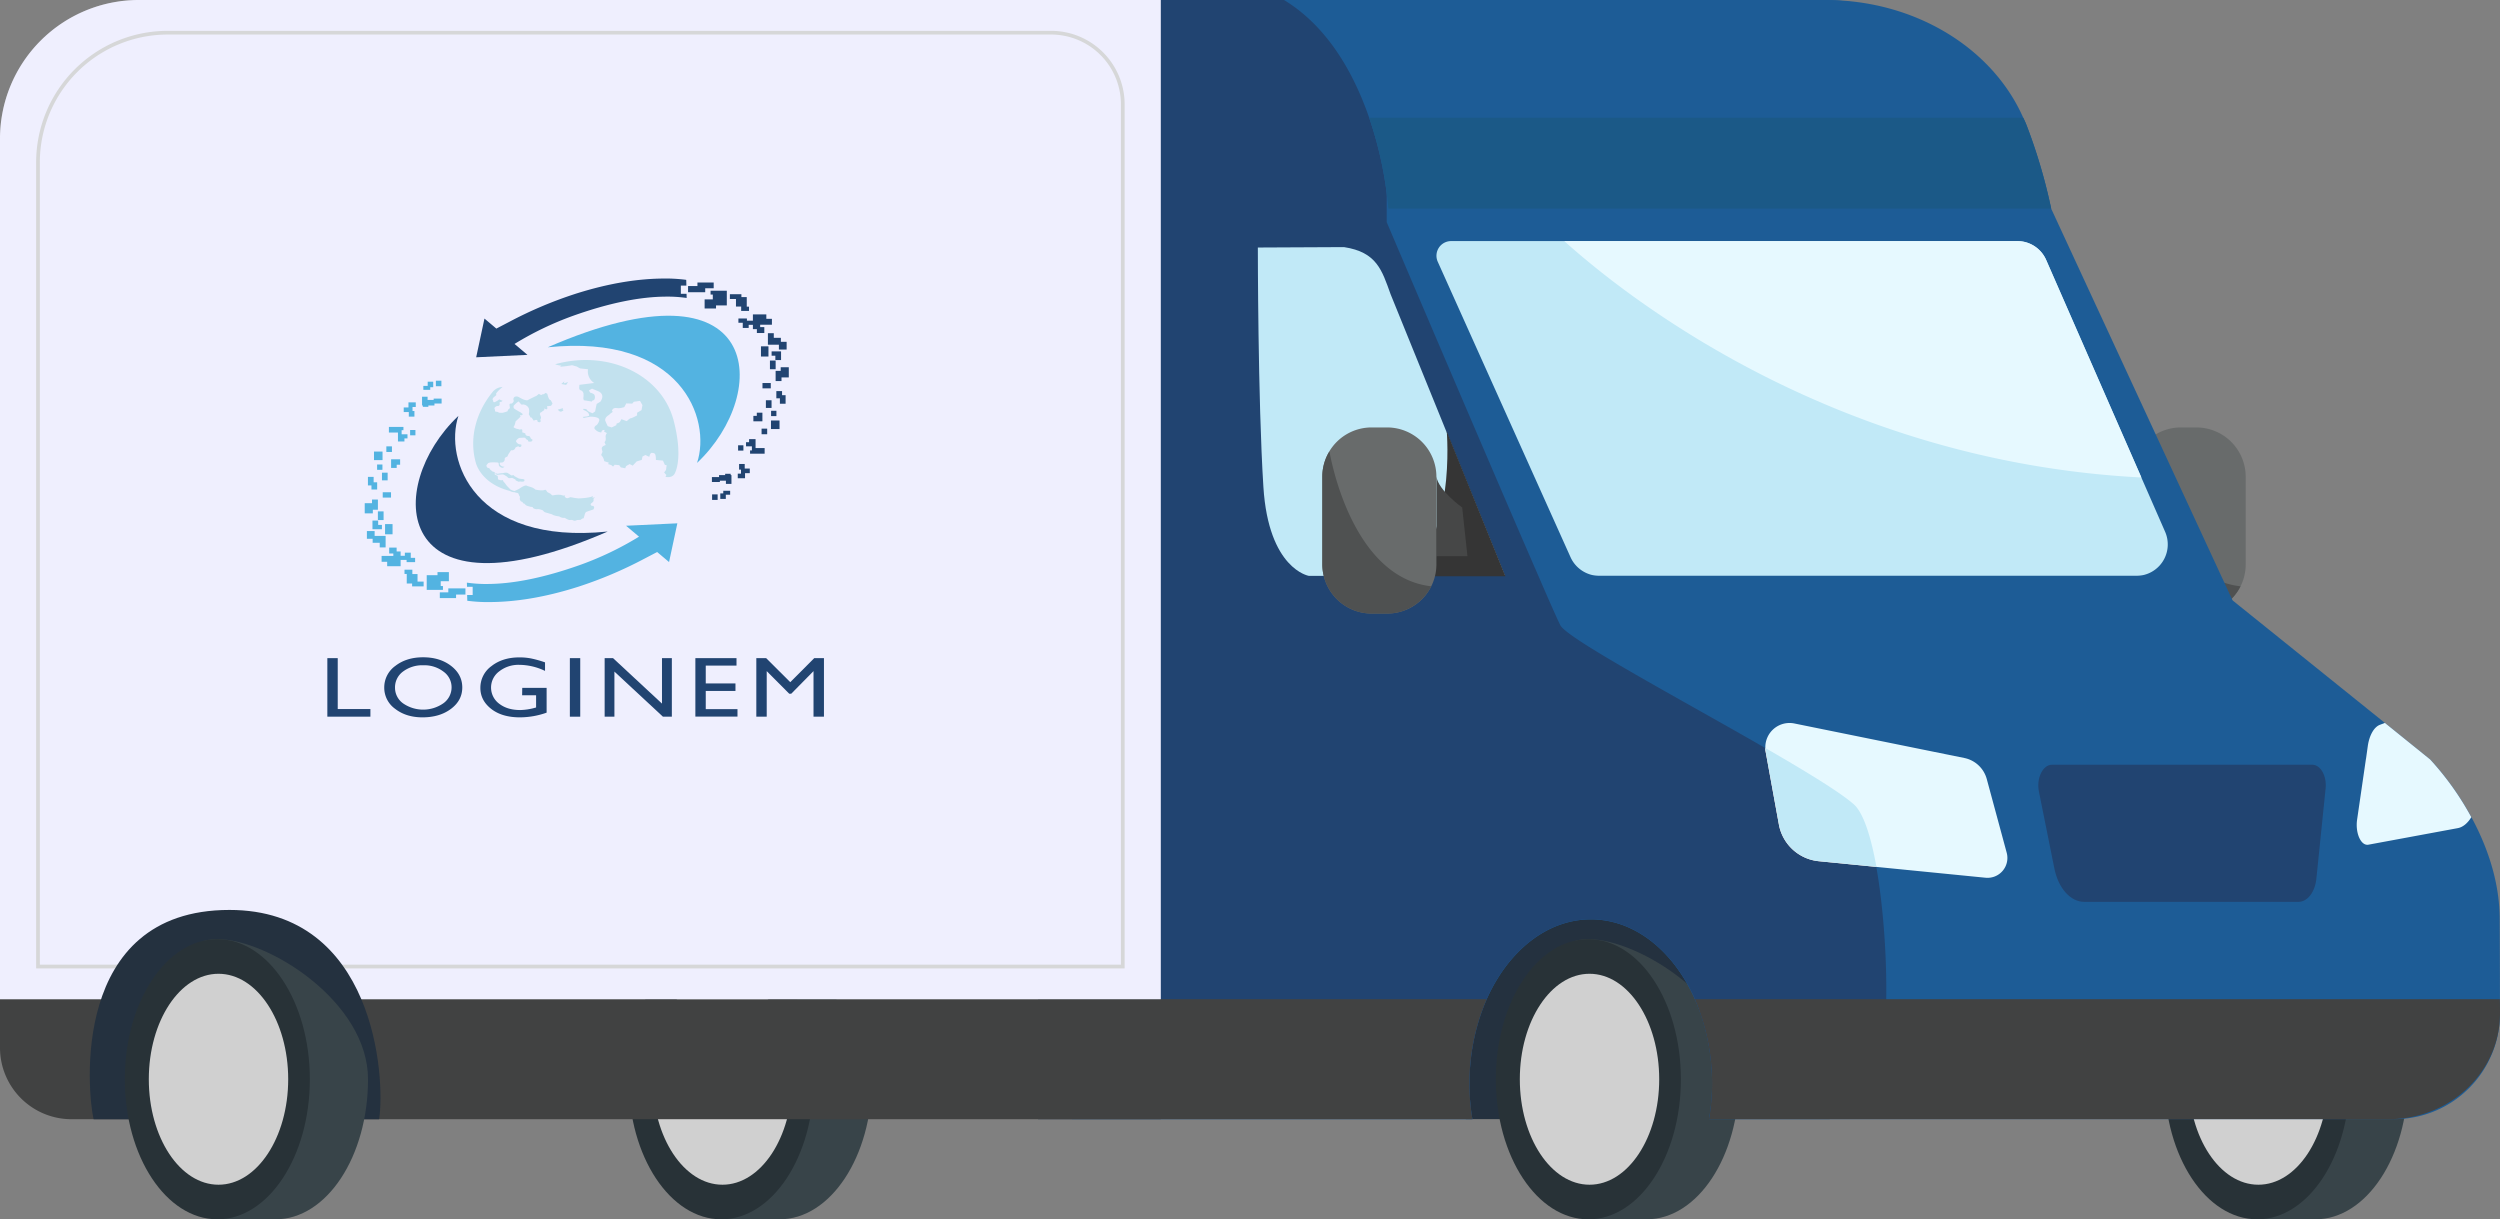 <svg xmlns="http://www.w3.org/2000/svg" viewBox="0 0 1351.08 658.96"><rect x="0" y="0" width="1351.08" height="658.96" fill="#808080" stroke="none"/><defs><style>.cls-1{fill:#686b6b;}.cls-2{fill:#4f5151;}.cls-3{fill:#24313f;}.cls-4{fill:#1d5c96;}.cls-5{fill:#384449;}.cls-6{fill:#283237;}.cls-7{fill:#d0d0d0;}.cls-8{fill:#c1e9f7;}.cls-9{fill:#214471;}.cls-10{fill:#e6f9ff;}.cls-11{fill:#a74541;}.cls-12{fill:#414242;}.cls-13{fill:#fff;}.cls-14{fill:#b0affd;opacity:0.2;}.cls-15{fill:none;stroke:#d6d7d8;stroke-miterlimit:10;stroke-width:2px;}.cls-16{fill:#353535;}.cls-17{fill:#464747;}.cls-18{fill:#1b5987;}.cls-19{fill:#53b3e1;}.cls-20{fill:#c2e1ee;}</style></defs><title>CARRO</title><g id="Capa_2" data-name="Capa 2"><path class="cls-1" d="M1213.65,257.55V305a26.57,26.57,0,0,1-26.58,26.58h-8.51A26.67,26.67,0,0,1,1152,305V257.55a26.2,26.2,0,0,1,3.86-13.65v-.07A26.67,26.67,0,0,1,1178.56,231h8.51A26.68,26.68,0,0,1,1213.65,257.55Z"/><path class="cls-2" d="M1210.86,316.86a26.65,26.65,0,0,1-23.79,14.72h-8.51A26.67,26.67,0,0,1,1152,305V257.55a26.2,26.2,0,0,1,3.86-13.65C1156.34,246.83,1167.63,311.93,1210.86,316.86Z"/><polygon class="cls-3" points="792.23 604.83 923.63 604.83 923.63 472.21 786.55 472.21 792.23 604.83"/><path class="cls-4" d="M1206.56,324.5,561,340.42V0H984.92a107.7,107.7,0,0,1,95.85,58.59l27.74,54.14Z"/><path class="cls-5" d="M839.83,583.26c0,36,18.57,75.7,18.57,75.7h31.43c27.62,0,50-33.89,50-75.7S886,507.55,858.4,507.55,839.83,541.44,839.83,583.26Z"/><ellipse class="cls-6" cx="858.4" cy="583.26" rx="50.01" ry="75.71"/><path class="cls-7" d="M821.36,583.26c0,31.49,16.86,57,37.67,57s37.66-25.53,37.66-57-16.86-57-37.66-57S821.36,551.76,821.36,583.26Z"/><path class="cls-5" d="M1201.28,583.26c0,36,18.57,75.7,18.57,75.7h31.44c27.61,0,50-33.89,50-75.7s-53.82-75.71-81.44-75.71S1201.28,541.44,1201.28,583.26Z"/><path class="cls-6" d="M1169.85,583.26c0,41.81,22.38,75.7,50,75.7s50-33.89,50-75.7-22.39-75.71-50-75.71S1169.85,541.44,1169.85,583.26Z"/><path class="cls-7" d="M1182.81,583.26c0,31.49,16.87,57,37.67,57s37.67-25.53,37.67-57-16.87-57-37.67-57S1182.81,551.76,1182.81,583.26Z"/><path class="cls-5" d="M371.23,583.26c0,36,18.58,75.7,18.58,75.7h31.43c27.62,0,50-33.89,50-75.7s-53.83-75.71-81.44-75.71S371.23,541.44,371.23,583.26Z"/><path class="cls-6" d="M339.8,583.26c0,41.81,22.39,75.7,50,75.7s50-33.89,50-75.7-22.39-75.71-50-75.71S339.8,541.44,339.8,583.26Z"/><path class="cls-7" d="M352.77,583.26c0,31.49,16.86,57,37.66,57s37.67-25.53,37.67-57-16.86-57-37.67-57S352.77,551.76,352.77,583.26Z"/><path class="cls-4" d="M1351.08,547.52a57.17,57.17,0,0,1-57.16,57.31H923.63a113.5,113.5,0,0,0,1.64-19.29c0-48.95-29.37-88.68-65.52-88.68s-65.6,39.73-65.6,88.68a113.55,113.55,0,0,0,1.57,19.29H579.35s-8.72-96.61-7.65-145.06c.86-42.15.86-124.76-1.64-144.91,0-3,208.65-3.36,261.32-3.57,7.14-.07,11.43-.07,11.86-.07l.71.5.79.57c9.72,6.79,64.17,44.95,98,67.31,29.8,19.65,249.74,27.66,336,30.09,21.43.57,34.65.78,34.65.78a156,156,0,0,1,22.23,31.16c8,14.79,15.15,33.79,15.29,54.59.07,12.93.14,28.51.14,43.8C1351.08,542.52,1351.08,545,1351.08,547.52Z"/><path class="cls-8" d="M1154.51,311.22H864.39a17.15,17.15,0,0,1-15.58-10L777,141.44a7.92,7.92,0,0,1,7.22-11.15h306a17,17,0,0,1,15.58,10.22l51.45,117.54,12.86,29.37A17,17,0,0,1,1154.51,311.22Z"/><path class="cls-9" d="M1019.38,540c-.07,5-.28,9.72-.57,13.94-2.07,27.79-30,50.87-30,50.87H923.63A115.61,115.61,0,0,0,916,540c-11.5-25.87-32.37-43.16-56.23-43.16S814.94,514.15,803.44,540a117.06,117.06,0,0,0-7.72,64.81H561V0H749.42V120.07s56.52,132.77,82,191.22c6.29,14.57,10.72,24.51,11.86,26.65,5.65,10.79,137,77.25,158.7,96.83C1014,445.63,1020,502.08,1019.38,540Z"/><path class="cls-8" d="M751.52,159l61.8,152.21h-106s-21.76-3.64-24.54-48.09c-3-47.46-3-129.35-3-129.35l46.55-.23C744.06,136.25,746.84,146,751.52,159Z"/><polygon class="cls-4" points="1313.36 410.47 969.5 410.47 843.95 311.72 843.24 311.22 1190.09 311.22 1288.85 390.68 1313.36 410.47"/><path class="cls-10" d="M1335.58,441.63c-2,3.28-4.57,5.43-7.36,5.93L1280,456.49c-4.07.79-7.21-6.29-6.14-13.58l4.72-32.44.14-.78.93-6.65c.85-5.72,3.35-10.08,6.43-11.29l2.79-1.07,24.5,19.79A156,156,0,0,1,1335.58,441.63Z"/><path class="cls-11" d="M1014,468.5l-31.08-3.08a24.35,24.35,0,0,1-21.58-19.94l-7.15-39.3a5.52,5.52,0,0,1-.14-1.85c22.15,12.71,40.8,24.08,47.87,30.44C1007.09,439.41,1011.16,452.27,1014,468.5Z"/><path class="cls-10" d="M1073,474.35l-58.95-5.85H1014l-31.08-3.08a24.35,24.35,0,0,1-21.58-19.94l-7.15-39.3a5.52,5.52,0,0,1-.14-1.85v-.08A13.08,13.08,0,0,1,969.79,391l91.82,18.65a15.84,15.84,0,0,1,12.08,11.29l10.79,39.88A10.75,10.75,0,0,1,1073,474.35Z"/><path class="cls-4" d="M1108.53,112.73H750.32a207.36,207.36,0,0,0-10.38-49.1c-8-23.12-21.83-48.9-46-63.62H986.62c47.72,0,90,25.49,106.8,63.62a48.68,48.68,0,0,1,2.07,4.74A298.32,298.32,0,0,1,1108.53,112.73Z"/><path class="cls-8" d="M1014.09,468.5l-31.15-3.08a24.35,24.35,0,0,1-21.58-19.94l-7.15-39.3a6,6,0,0,1-.14-1.93c22.15,12.79,40.8,24.16,47.87,30.52C1007.09,439.41,1011.16,452.27,1014.09,468.5Z"/><path class="cls-12" d="M1351.08,547.52c.08,31.66-26.79,57.31-59.95,57.31H923.63A115.61,115.61,0,0,0,916,540h435C1351.08,542.52,1351.08,545,1351.08,547.52Z"/><path class="cls-12" d="M794.15,585.54a113.55,113.55,0,0,0,1.57,19.29H561V540H803.44A113.25,113.25,0,0,0,794.15,585.54Z"/><path class="cls-12" d="M627.32,540v64.86H38.63A38.64,38.64,0,0,1,0,566.24V540Z"/><path class="cls-9" d="M1109,413.27H1249.6c4.5,0,7.93,6.05,7.24,12.77l-5,48.86c-.73,7.19-4.82,12.49-9.63,12.49H1126.38c-7.43,0-14-7.35-16.15-18.1l-8.34-41.54C1100.44,420.54,1104,413.27,1109,413.27Z"/><path class="cls-10" d="M1157.29,258.05c-165.85-8.5-278-97.25-311.91-127.76h244.88a17,17,0,0,1,15.58,10.22Z"/><path class="cls-13" d="M627.32,0V540H0V75A75,75,0,0,1,75,0Z"/><path class="cls-14" d="M627.32,0V540H0V75A75,75,0,0,1,75,0Z"/><path class="cls-15" d="M606.79,56.42V522.35H20.53V87.8A70.13,70.13,0,0,1,90.66,17.67H568A38.75,38.75,0,0,1,606.79,56.42Z"/><path class="cls-16" d="M781.87,233.09s5.37,61.51-25,78.36H813.6Z"/><path class="cls-17" d="M790.21,274.26s-12.82-9.12-13.91-16.68v43h16.76Z"/><path class="cls-1" d="M776.28,257.55V305a26.55,26.55,0,0,1-26.58,26.58h-8.5A26.66,26.66,0,0,1,714.62,305V257.55a26.11,26.11,0,0,1,3.86-13.65v-.07A26.65,26.65,0,0,1,741.2,231h8.5A26.67,26.67,0,0,1,776.28,257.55Z"/><path class="cls-2" d="M773.5,316.86a26.67,26.67,0,0,1-23.8,14.72h-8.5A26.66,26.66,0,0,1,714.62,305V257.55a26.11,26.11,0,0,1,3.86-13.65C719,246.83,730.27,311.93,773.5,316.86Z"/><path class="cls-3" d="M204.89,604.88H50.58C47.32,591,37.5,491.76,124,491.76,202.57,491.76,208.35,582.25,204.89,604.88Z"/><path class="cls-5" d="M98.88,583.26c0,36,18.57,75.7,18.57,75.7h31.44c27.62,0,50-33.89,50-75.7s-53.83-75.71-81.45-75.71S98.88,541.44,98.88,583.26Z"/><path class="cls-6" d="M67.45,583.26c0,41.81,22.39,75.7,50,75.7s50-33.89,50-75.7-22.39-75.71-50-75.71S67.45,541.44,67.45,583.26Z"/><path class="cls-7" d="M80.42,583.26c0,31.49,16.86,57,37.66,57s37.67-25.53,37.67-57-16.86-57-37.67-57S80.42,551.76,80.42,583.26Z"/><path class="cls-18" d="M1108.53,112.73H750.32a207.36,207.36,0,0,0-10.38-49.1h353.48a48.68,48.68,0,0,1,2.07,4.74A298.32,298.32,0,0,1,1108.53,112.73Z"/><path class="cls-19" d="M376.71,250.18c7.87-23.79-8.53-69.89-80.68-62.5,116.92-50.83,120.91,24.53,80.68,62.5Z"/><path class="cls-9" d="M247.74,224.76c-7.87,23.79,8.53,69.89,80.68,62.5-116.92,50.83-120.91-24.52-80.68-62.5Z"/><polygon class="cls-19" points="238.66 215.42 234.36 215.42 234.36 216.13 231.08 216.13 231.08 214.4 228.09 214.4 228.09 219.14 228.51 219.14 228.51 219.86 231.5 219.86 231.5 219.14 234.79 219.14 234.79 218.08 238.66 218.08 238.66 215.42"/><rect class="cls-19" x="235.56" y="205.74" width="2.99" height="2.99"/><polygon class="cls-19" points="234.13 206.28 231.14 206.28 231.14 208.55 228.79 208.55 228.79 210.68 232.52 210.68 232.52 209.26 234.13 209.26 234.13 206.28"/><polygon class="cls-19" points="224.69 219.95 224.69 217.45 220.75 217.45 220.75 218.47 220.75 219.95 220.75 220.2 218.18 220.2 218.18 222.69 220.93 222.69 220.93 225.16 223.97 225.16 223.97 222.11 222.94 222.11 222.94 219.95 224.69 219.95"/><polygon class="cls-19" points="220.22 234.7 218.57 234.7 217.37 234.7 217.05 234.7 217.05 232.49 218.03 232.49 218.03 230.72 216.11 230.72 212.74 230.72 210.17 230.72 210.17 233.76 215.07 233.76 215.07 238.59 215.72 238.59 217.05 238.59 218.57 238.59 218.57 236.93 220.22 236.93 220.22 234.7"/><rect class="cls-19" x="221.64" y="232.39" width="2.87" height="2.87"/><rect class="cls-19" x="208.79" y="241.23" width="3.03" height="3.03"/><polygon class="cls-19" points="216.24 248.22 214.39 248.22 213.22 248.22 211.37 248.22 211.37 252.88 214.39 252.88 214.39 251.16 216.24 251.16 216.24 248.22"/><rect class="cls-19" x="202.12" y="244.04" width="4.62" height="4.62"/><polygon class="cls-19" points="201.92 260.65 201.92 257.72 198.84 257.72 198.84 262.34 200.75 262.34 200.75 264.55 203.83 264.55 203.83 260.65 201.92 260.65"/><rect class="cls-19" x="204.22" y="276.37" width="3.08" height="4.69"/><polygon class="cls-19" points="204.37 283.67 204.37 281.33 201.29 281.33 201.29 286.01 203.32 286.01 204.37 286.01 206.4 286.01 206.4 283.67 204.37 283.67"/><rect class="cls-19" x="203.8" y="251.03" width="2.88" height="2.88"/><rect class="cls-19" x="206.84" y="266.03" width="4.48" height="2.88"/><rect class="cls-19" x="208.1" y="283.24" width="4.05" height="5.51"/><polygon class="cls-19" points="204.23 269.97 201.05 269.97 201.05 271.94 197.11 271.94 197.11 277.44 201.49 277.44 201.49 275.48 204.23 275.48 204.23 269.97"/><rect class="cls-19" x="206.43" y="255.45" width="3.06" height="4.15"/><polygon class="cls-19" points="202.46 289.62 202.46 287 198.28 287 198.28 291.18 201.39 291.18 201.39 293.34 205.22 293.34 205.22 295.84 208.4 295.84 208.4 293.34 208.4 292.13 208.4 289.62 202.46 289.62"/><polygon class="cls-19" points="225.65 314.31 225.65 311.79 225.65 310.24 222.85 310.24 222.85 310.18 222.85 309.13 222.85 307.88 218.61 307.88 218.61 310.18 219.82 310.18 219.82 315.35 221.91 315.35 222.72 315.35 222.72 316.9 223.38 316.9 225.65 316.9 228.94 316.9 228.94 314.31 225.65 314.31"/><polygon class="cls-19" points="242.59 314.11 242.59 309.19 236.44 309.19 236.44 310.85 230.61 310.85 230.61 318.79 231.8 318.79 238.18 318.79 239.38 318.79 239.38 316.72 238.18 316.72 238.18 314.11 242.59 314.11"/><polygon class="cls-19" points="251.54 317.98 246.47 317.98 245 317.98 242.28 317.98 242.28 320.13 237.69 320.13 237.69 323.23 246.47 323.23 246.47 321.74 246.47 321.32 251.54 321.32 251.54 317.98"/><polygon class="cls-19" points="221.99 301.48 221.99 300.92 221.99 300.12 221.99 298.68 218.79 298.68 218.79 300.36 216.51 300.36 216.51 298.03 214.35 298.03 214.35 295.94 210.33 295.94 210.33 299.13 212.57 299.13 212.57 300.43 206.23 300.43 206.23 303.61 209.24 303.61 209.24 306 216.51 306 216.51 303.61 216.51 302.81 216.51 302.6 219.74 302.6 219.74 303.79 221.3 303.79 221.99 303.79 224.34 303.79 224.34 301.48 221.99 301.48"/><path class="cls-19" d="M366.06,282.82l-27.72,1.31,7,5.9h0a170.75,170.75,0,0,1-31.69,15.23c-19.3,6.87-36.21,10.34-50.48,10.34l-1.85,0a74.28,74.28,0,0,1-9-.72l.06,2.26h3.07v4.42h-3l.09,3.11a86.5,86.5,0,0,0,9.48.71l2.07,0c14.26,0,30.26-2.5,48.48-8.31a222.48,222.48,0,0,0,35.42-15l7.16-3.74,6.43,5.42Z"/><polygon class="cls-9" points="384.74 260.49 389.04 260.49 389.04 259.78 392.31 259.78 392.31 261.51 395.3 261.51 395.3 256.76 394.88 256.76 394.88 256.05 391.9 256.05 391.9 256.76 388.6 256.76 388.6 257.83 384.74 257.83 384.74 260.49"/><rect class="cls-9" x="384.84" y="267.18" width="2.99" height="2.99"/><polygon class="cls-9" points="389.27 269.63 392.25 269.63 392.25 267.36 394.6 267.36 394.6 265.23 390.88 265.23 390.88 266.65 389.27 266.65 389.27 269.63"/><polygon class="cls-9" points="398.71 255.97 398.71 258.46 402.64 258.46 402.64 257.44 402.64 255.97 402.64 255.71 405.21 255.71 405.21 253.22 402.47 253.22 402.47 250.75 399.43 250.75 399.43 253.8 400.46 253.8 400.46 255.97 398.71 255.97"/><polygon class="cls-9" points="403.18 241.21 404.83 241.21 406.02 241.21 406.35 241.21 406.35 243.42 405.36 243.42 405.36 245.19 407.29 245.19 410.66 245.19 413.23 245.19 413.23 242.15 408.33 242.15 408.33 237.32 407.67 237.32 406.35 237.32 404.83 237.32 404.83 238.98 403.18 238.98 403.18 241.21"/><rect class="cls-9" x="398.89" y="240.65" width="2.87" height="2.87"/><rect class="cls-9" x="411.58" y="231.65" width="3.03" height="3.03"/><polygon class="cls-9" points="407.15 227.69 409 227.69 410.18 227.69 412.03 227.69 412.03 223.03 409 223.03 409 224.75 407.15 224.75 407.15 227.69"/><rect class="cls-9" x="416.66" y="227.25" width="4.62" height="4.62"/><polygon class="cls-9" points="421.48 215.26 421.48 218.19 424.56 218.19 424.56 213.57 422.65 213.57 422.65 211.36 419.56 211.36 419.56 215.26 421.48 215.26"/><rect class="cls-9" x="416.1" y="194.85" width="3.08" height="4.69"/><polygon class="cls-9" points="419.03 192.24 419.03 194.59 422.11 194.59 422.11 189.9 420.08 189.9 419.03 189.9 417 189.9 417 192.24 419.03 192.24"/><rect class="cls-9" x="416.72" y="222" width="2.88" height="2.88"/><rect class="cls-9" x="412.07" y="207" width="4.48" height="2.88"/><rect class="cls-9" x="411.25" y="187.17" width="4.05" height="5.51"/><polygon class="cls-9" points="419.17 205.94 422.35 205.94 422.35 203.97 426.29 203.97 426.29 198.47 421.91 198.47 421.91 200.43 419.17 200.43 419.17 205.94"/><rect class="cls-9" x="413.91" y="216.31" width="3.06" height="4.15"/><polygon class="cls-9" points="420.94 186.29 420.94 188.91 425.12 188.91 425.12 184.73 422.01 184.73 422.01 182.57 418.18 182.57 418.18 180.07 415 180.07 415 182.57 415 183.78 415 186.29 420.94 186.29"/><polygon class="cls-9" points="397.74 161.59 397.74 164.12 397.74 165.67 400.55 165.67 400.55 165.73 400.55 166.78 400.55 168.03 404.79 168.03 404.79 165.73 403.57 165.73 403.57 160.56 401.49 160.56 400.68 160.56 400.68 159 400.02 159 397.74 159 394.45 159 394.45 161.59 397.74 161.59"/><polygon class="cls-9" points="380.8 161.8 380.8 166.72 386.96 166.72 386.96 165.06 392.79 165.06 392.79 157.12 391.6 157.12 385.22 157.12 384.02 157.12 384.02 159.19 385.22 159.19 385.22 161.8 380.8 161.8"/><polygon class="cls-9" points="371.85 157.93 376.92 157.93 378.4 157.93 381.12 157.93 381.12 155.79 385.7 155.79 385.7 152.68 376.92 152.68 376.92 154.18 376.92 154.59 371.85 154.59 371.85 157.93"/><polygon class="cls-9" points="401.41 174.43 401.41 174.99 401.41 175.79 401.41 177.23 404.61 177.23 404.61 175.55 406.89 175.55 406.89 177.88 409.04 177.88 409.04 179.97 413.06 179.97 413.06 176.78 410.82 176.78 410.82 175.49 417.17 175.49 417.17 172.3 414.15 172.3 414.15 169.91 406.89 169.91 406.89 172.3 406.89 173.1 406.89 173.31 403.66 173.31 403.66 172.12 402.1 172.12 401.41 172.12 399.06 172.12 399.06 174.43 401.41 174.43"/><path class="cls-9" d="M257.34,193.09l27.72-1.31-7-5.9h0a171.36,171.36,0,0,1,31.69-15.23c19.3-6.87,36.22-10.34,50.48-10.34l1.86,0a74.28,74.28,0,0,1,9,.72l-.06-2.26h-3.08v-4.42h3l-.09-3.11a86.5,86.5,0,0,0-9.48-.71l-2.07,0c-14.26,0-30.27,2.5-48.48,8.31a222.62,222.62,0,0,0-35.42,15l-7.17,3.74-6.42-5.42Z"/><path class="cls-20" d="M315.18,280.17l.27-.16.48-1.67s.36-1.44.9-1.68,3.82-1.31,3.82-1.31c1.07-1.44-.18-2-.18-2a.91.91,0,0,1-1.13-.42c-.48-.72.47-1,1.13-1.68a1.46,1.46,0,0,0,.18-1.61l.9-.83s-1.62.3-1.44.06a5.19,5.19,0,0,0,.42-.84c-1.85,1.19-7.83,1.32-7.83,1.32a29.73,29.73,0,0,1-4-.6c-.3-.24-1.25.36-1.91.47a1.52,1.52,0,0,1-1.5-.77c-.36-.48.24-1,.24-1l-.71.42a8.9,8.9,0,0,1-1.74-.42,13.37,13.37,0,0,0-2.69,0l-1.85.3a5,5,0,0,1-.83-.72c-.24-.3-1.68-.89-2-1.19-.77-1.56-1.31-1.08-1.31-1.08-1.67.66-5.08-.18-5.08-.18-1.55-1.49-3.52-1.49-4.6-2.09s-3.95,1.56-3.95,1.56a24,24,0,0,1-2.74,1.31,9,9,0,0,1-2.21-.84l-.84-.89-.72-.72a15.78,15.78,0,0,1-1.07-1.37,12.76,12.76,0,0,0-1.08-1.26l-.36-.83a5.81,5.81,0,0,1-1,.11,6.26,6.26,0,0,1-1.62-.53,11.72,11.72,0,0,0-.17-1.8l-1.62-.89s.06-.54.06-.72,1.08,1,1.08,1l.77-.06s2.22-.18,2.63-.18A10.64,10.64,0,0,1,274,257.6s.36.36.72.66,2.09,0,2.09,0l1.68.84.23.53,1.56.72a3.79,3.79,0,0,1,1.49-.06c1.32.06,1.55-.12,1.68-.77s-1.5-.66-1.5-.66l-1.55-.24-2.33-1.26-.54-.59-1.14.18-1.73-1.14c-.83-.72-2.87-.12-2.87-.12l-1.43.12s-1.25.24-1.56.24a5.28,5.28,0,0,1-1.25-.54l-.54-.48-.77-.17-1.44-1.2-.3-.6-1.07-.3a3.32,3.32,0,0,1-.54-.89c-.18-.48.66-1.2.66-1.2.18-1.13,4.66-.77,5.43-.71s.42,1.19.72,1.79a2.9,2.9,0,0,0,1.68,1.07c.41.12,1.25-.54,1.25-.54l-1.14-.23s-1.25-.42-1.37-1.26-.12-.78,1.08-.83,1.61-1.5,1.61-1.5c-.42-1.49,1.49-1.49,1.49-1.91a6.44,6.44,0,0,1,.9-1.73l1-1.5a1.92,1.92,0,0,0,2.34-1.37c.11-.24,1.55-.78,1.55-.78s.83.84,1.43.18a.84.84,0,0,0,.06-1.2,2.66,2.66,0,0,1-2.57-1.37c-.65-.72,1.44-2.21,1.86-2.15s3-.3,3.1.12,1,1,1,1,.3-.18.42.53,1.85.3,1.85.3l.66-.83-1.08-.84a3.29,3.29,0,0,0-.84-1.32,2.22,2.22,0,0,1-1.91-.53l-.18-.84-1.31-.48s-.54-.12-.36-.36,0-1.37-.18-1.37-1.55.12-1.55.12l-.42-.3c-.78.18-2.45-.84-2.45-.84l-.06-.35c.72-.66,1.07-2.87,1.07-2.87a11.9,11.9,0,0,1,1.2-1.14,17.06,17.06,0,0,0,1.49-1.49l-.35-.84c1.31.48,1.55-.54,1.55-.54l-1.08-.83a37.52,37.52,0,0,1-3.52-2.09c-.72-.6-.24-1.68-.24-1.68s1-1,1.49-1.43a7.44,7.44,0,0,1,1.14-.78l1.19,1.43a1,1,0,0,0,1.14.19,3.77,3.77,0,0,1,3.11,2,5.66,5.66,0,0,1,0,3.28l1.07,1.86.48-.06,1.13,1.67,1.2-.42.78.12a.92.92,0,0,0,.77,1.14.8.8,0,0,0,1.08-.72s-.48-.66-.06-1.14,0-1.31,0-1.31l-.48-1.2s.3-.95.6-.95.89-.6.89-.6l.9-.6.06-.95c2.39,1.61,1.43-1.14,1.43-1.14l2.21-.24.78-1.25-.9-1.73a2.52,2.52,0,0,1-.89-.6,9.91,9.91,0,0,1-1-2.87l-.89-.54-1,.72-.84.06-.12.24-.59.12-1.14-.6-1.19,1s-3.47,1.61-4.66,2.32-4.6-1.37-4.6-1.37a3,3,0,0,0-2.27-.48,1.43,1.43,0,0,0-.9,2,1.18,1.18,0,0,1-.42,1.19s-.18.6-1.13.6-.66,1-.66,1l.18,1.44-1,.89-.3.84a24.48,24.48,0,0,1-2.57.78,9.71,9.71,0,0,1-2.09-.06,1.94,1.94,0,0,0-1.31-.48c-.72.06-.78-.48-.78-.48a2.63,2.63,0,0,0-.24-1.19c-.3-.78,1.2-1.56,1.74-1.44s1.25-.6,1-1.49.84-.72.84-.72l.77-.6-1.85-.77a8.82,8.82,0,0,1-2.45,1.49c-1,.24-.66-.78-1-1.19s.24-1.2.24-1.2l1.8-1.55-.33-.27c-.09-1,3.58-4,3.58-4a7.4,7.4,0,0,0-5.29,2.57c-9.06,11.08-12.91,25-9.19,38.36,0,0,2.56,11.24,18.34,15.24,0,0,1.61.9,2.39.66a6.13,6.13,0,0,0,1.61.42c1,.12.78,1.19,1.26,1.67s.12,1.55.12,1.55.29,1.38,1,1.5a.94.94,0,0,1,.78.83l.89.36a3.26,3.26,0,0,0,1.14,1c.6.24,2.21.65,2.21.65s1.14-.05,1.14.42,1.61.84,1.79.84l1.19-.06s2.33.42,2.57.9a2.55,2.55,0,0,0,1,.83l3.7,1.08a7.94,7.94,0,0,0,.9.48,12.25,12.25,0,0,0,3.05.65,4,4,0,0,0,3,.78s2.09,1.37,2.87,1.2a2.88,2.88,0,0,1,2,.3c.6.29,1.74-.3,1.74-.3l2-.12s1-.94,1.28-.74Z"/><path class="cls-20" d="M363.91,226.68c-6.81-24.42-35.43-37.77-63.91-29.82a13.77,13.77,0,0,0,3.44.75l-.84.6a58,58,0,0,0,6.58-.84l2.51.72,1.79,1,4.3.47a7.33,7.33,0,0,0,3.35,7.41l-8,1L313,209.8l.36,1a2.25,2.25,0,0,1,2,2.15,10.36,10.36,0,0,1-.12,2.27l.24,1.08,4.42.71s-.12-.48.84-.71,1-2.63.24-3.23a5.29,5.29,0,0,0-2-.84l-.72-1.19,1.67-1,3.47,1.44s3.94,1.43,1.07,5.61l-2,1.2-.36,1.55-.48,2.51-1.43,1s-2.75-1.08-3-1.8S315,221,315,221l.48.6s3.23,1.08,2.87,3.11l-1.2.36-.52.05-1.75.19.6.59,1.56-.35,2-.36s5.49-.12,4.78,2.15S322,230,322,230s-1.2.84-.6,1.79A4.86,4.86,0,0,0,325,233.7s0-1.55,1.79-1.31l-.35.84,1.55.83a3.72,3.72,0,0,0-.72,1.79c0,.84.48,2-.59,3.11l.71,1.55s-2.51.6-2.15,2.16l.36,1.55-.72,1.67a6.1,6.1,0,0,1,1.67,3.35L329,250l-.35.84,1.67.48,1,.84.83-1,2.51.24.84,1.19,2.39.48.48-1.19,1.91-1.08,1.67.84,2.15-2.27,2.75-.84.36-1.79,1.55-.84,2.15,1s.36-2.39,1.56-2.15,2-.12,2,3.82l3.82.36,1,2.27,1,.24-.36,2.51-1,1.43,1.2,1.32-.48,1s3.22.84,4.78-1.43c0,0,5.26-7.65-.48-29.49Zm-17.21-5.05-2.39,1.44v1.43s-3.1,1.67-3.46,1.55-2.15,1.56-2.15,1.56l-2.87-1.08-.84,1.56-1.19.71c-.6-.47-.72,1-.72,1L330.57,231l-2.15-.71s-.36-.72-1.2-2.63,1.79-3.35,1.79-3.35l1.2-1.07c1.55-.72.48-1.2.48-1.2.71-2.15,2.51-1.43,3.7-1.43a12.08,12.08,0,0,0,3-.6l1.08-2,3.22.12.84-1,3.35-.48,1.31,2.28Z"/><path class="cls-20" d="M301.41,221.39l2.87-.83-.24.71s.95.36,0,.84-1.31.72-2.63-.72Z"/><polygon class="cls-20" points="305 206.1 303.32 207.53 305.95 208.01 307.03 206.46 304.75 207.17 305 206.1"/><polygon class="cls-9" points="176.91 355.68 182.52 355.68 182.52 383.19 200.18 383.19 200.18 387.31 176.91 387.31 176.91 355.68"/><path class="cls-9" d="M228.65,355.22q9.09,0,15.13,4.65t6.05,11.64q0,7-6.1,11.58t-15.39,4.59q-8.86,0-14.77-4.59a14,14,0,0,1-5.91-11.49,14.29,14.29,0,0,1,6-11.73q6-4.65,15-4.65Zm.22,4.31a17.42,17.42,0,0,0-11.06,3.39,10.56,10.56,0,0,0-4.33,8.68,10.37,10.37,0,0,0,4.34,8.51,19.08,19.08,0,0,0,21.84-.07,10.58,10.58,0,0,0,4.39-8.63,10.38,10.38,0,0,0-4.39-8.45,17,17,0,0,0-10.79-3.43Z"/><path class="cls-9" d="M282.24,371.73h13.17v13.41A43.32,43.32,0,0,1,281,387.68q-9.73,0-15.56-4.59t-5.83-11.31a14.39,14.39,0,0,1,6-11.8q6-4.71,15.13-4.71a32.62,32.62,0,0,1,6.29.58,60.42,60.42,0,0,1,7.52,2.11v4.62a32.63,32.63,0,0,0-13.92-3.28,16.81,16.81,0,0,0-10.84,3.53,10.88,10.88,0,0,0,0,17.49q4.41,3.4,11.34,3.41a32.15,32.15,0,0,0,8.06-1.24l.53-.14v-6.59h-7.55Z"/><rect class="cls-9" x="307.97" y="355.68" width="5.61" height="31.64"/><polygon class="cls-9" points="357.76 355.68 363.09 355.68 363.09 387.31 358.26 387.31 332.05 362.95 332.05 387.31 326.77 387.31 326.77 355.68 331.31 355.68 357.76 380.25 357.76 355.68"/><polygon class="cls-9" points="375.8 355.68 398.03 355.68 398.03 359.71 381.41 359.71 381.41 369.35 397.47 369.35 397.47 373.41 381.41 373.41 381.41 383.24 398.56 383.24 398.56 387.27 375.8 387.27 375.8 355.68"/><polygon class="cls-9" points="440.04 355.68 445.29 355.68 445.29 387.31 439.65 387.31 439.65 362.69 427.59 374.93 426.55 374.93 414.36 362.69 414.36 387.31 408.74 387.31 408.74 355.68 414.06 355.68 427.09 368.67 440.04 355.68"/></g></svg>